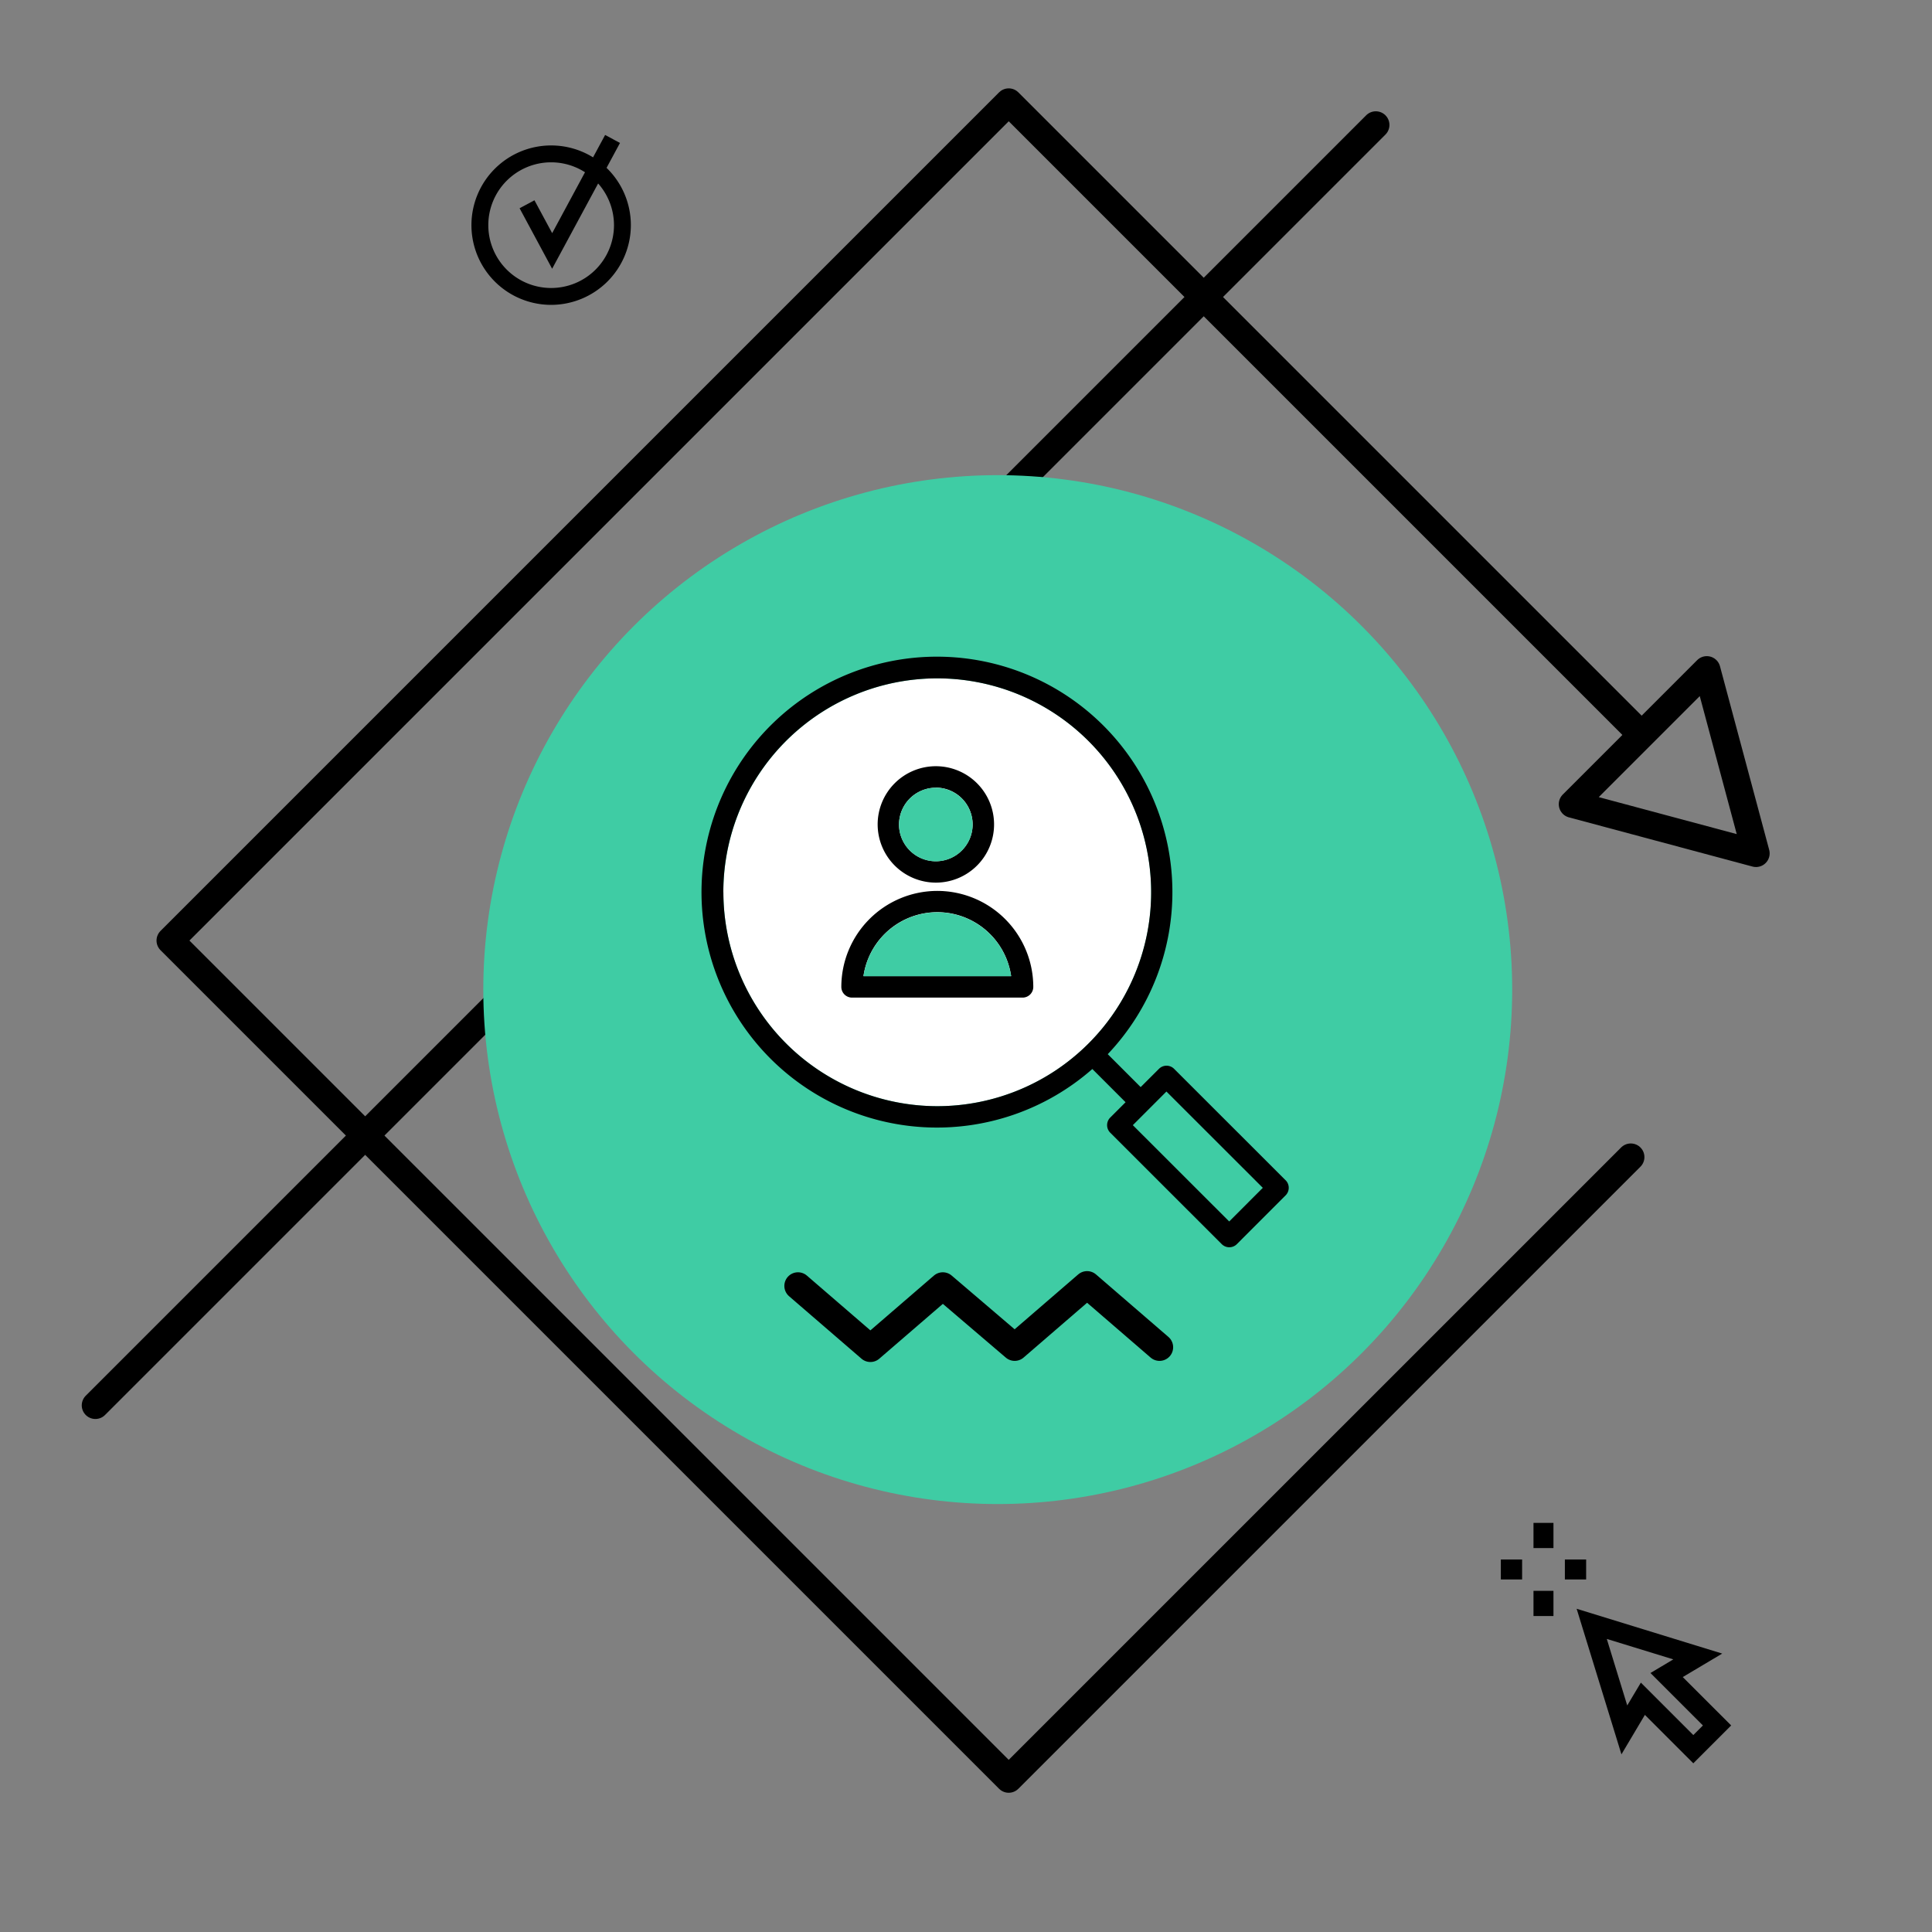 <?xml version="1.0" encoding="UTF-8"?> <svg xmlns="http://www.w3.org/2000/svg" viewBox="0 0 566.93 566.93"><rect x="0" y="0" width="566.93" height="566.93" fill="#808080" stroke="none"/> <defs> <style>.a{fill:none;stroke:#000;stroke-linecap:round;stroke-linejoin:round;stroke-width:8px;}.b{fill:#3fcca4;}.c{fill:#fff;}</style> </defs> <title>21</title> <line class="a" x1="27.99" y1="412.39" x2="403.72" y2="36.66"></line> <circle class="b" cx="292.78" cy="290.39" r="150.96"></circle> <polyline class="a" points="478.54 339.54 296 522.07 49.93 276 296 29.93 481.2 215.13"></polyline> <polygon class="a" points="515.29 250.42 500.85 196.54 461.41 235.98 515.29 250.42"></polygon> <polyline class="a" points="340.25 395.34 319 377 297.75 395.34 276.66 377.34 255.41 395.67 234.16 377.34"></polyline> <path class="c" d="M212.27,261.82A62.77,62.77,0,1,1,275,324.6,62.85,62.85,0,0,1,212.27,261.82Z"></path> <path d="M275.05,261.43a28.2,28.2,0,0,0-28.17,28.17,3.14,3.14,0,0,0,3.14,3.14h50.05a3.14,3.14,0,0,0,3.14-3.14A28.2,28.2,0,0,0,275.05,261.43Zm-21.67,25a21.89,21.89,0,0,1,43.33,0Z"></path> <path d="M274.6,259a17.08,17.08,0,1,0-17.06-17.08A17.11,17.11,0,0,0,274.6,259Zm0-27.88a10.8,10.8,0,1,1-10.79,10.79A10.82,10.82,0,0,1,274.6,231.15Z"></path> <path d="M377.25,346.34l-32.72-32.7a3.14,3.14,0,0,0-2.22-.92h0a3.15,3.15,0,0,0-2.22.92L334.72,319l-9.66-9.66a69.09,69.09,0,1,0-4.52,4.35l9.75,9.75-4.5,4.5a3.14,3.14,0,0,0,0,4.44l32.72,32.7a3.14,3.14,0,0,0,4.44,0l14.3-14.31a3.14,3.14,0,0,0,0-4.44Zm-165-84.52A62.77,62.77,0,1,1,275,324.6,62.85,62.85,0,0,1,212.27,261.82Zm148.45,96.61-28.28-28.26,9.86-9.87,28.28,28.26Z"></path> <path class="b" d="M274.6,231.15a10.8,10.8,0,1,1-10.79,10.79A10.82,10.82,0,0,1,274.6,231.15Z"></path> <path class="b" d="M253.38,286.47a21.89,21.89,0,0,1,43.33,0Z"></path> <rect x="449.99" y="446.88" width="5.86" height="7.39"></rect> <rect x="449.99" y="466.82" width="5.86" height="7.39"></rect> <rect x="459.2" y="457.62" width="6.24" height="5.86"></rect> <rect x="440.41" y="457.62" width="6.24" height="5.86"></rect> <path d="M496.89,517.43l-14.21-14.21L475.8,514.8l-13.15-42.72,42.72,13.15-11.58,6.89L508,506.32ZM481.5,493.75l15.39,15.39,2.82-2.82-15.39-15.39,6.7-4-19.52-6,6,19.52Z"></path> <path d="M161.73,89.46a23.39,23.39,0,1,1,23.39-23.39A23.42,23.42,0,0,1,161.73,89.46Zm0-41.83a18.44,18.44,0,1,0,18.44,18.44A18.46,18.46,0,0,0,161.73,47.63Z"></path> <polygon points="162.02 78.86 152.47 61.11 156.83 58.77 162.03 68.42 177.57 39.6 181.93 41.95 162.02 78.86"></polygon> </svg> 